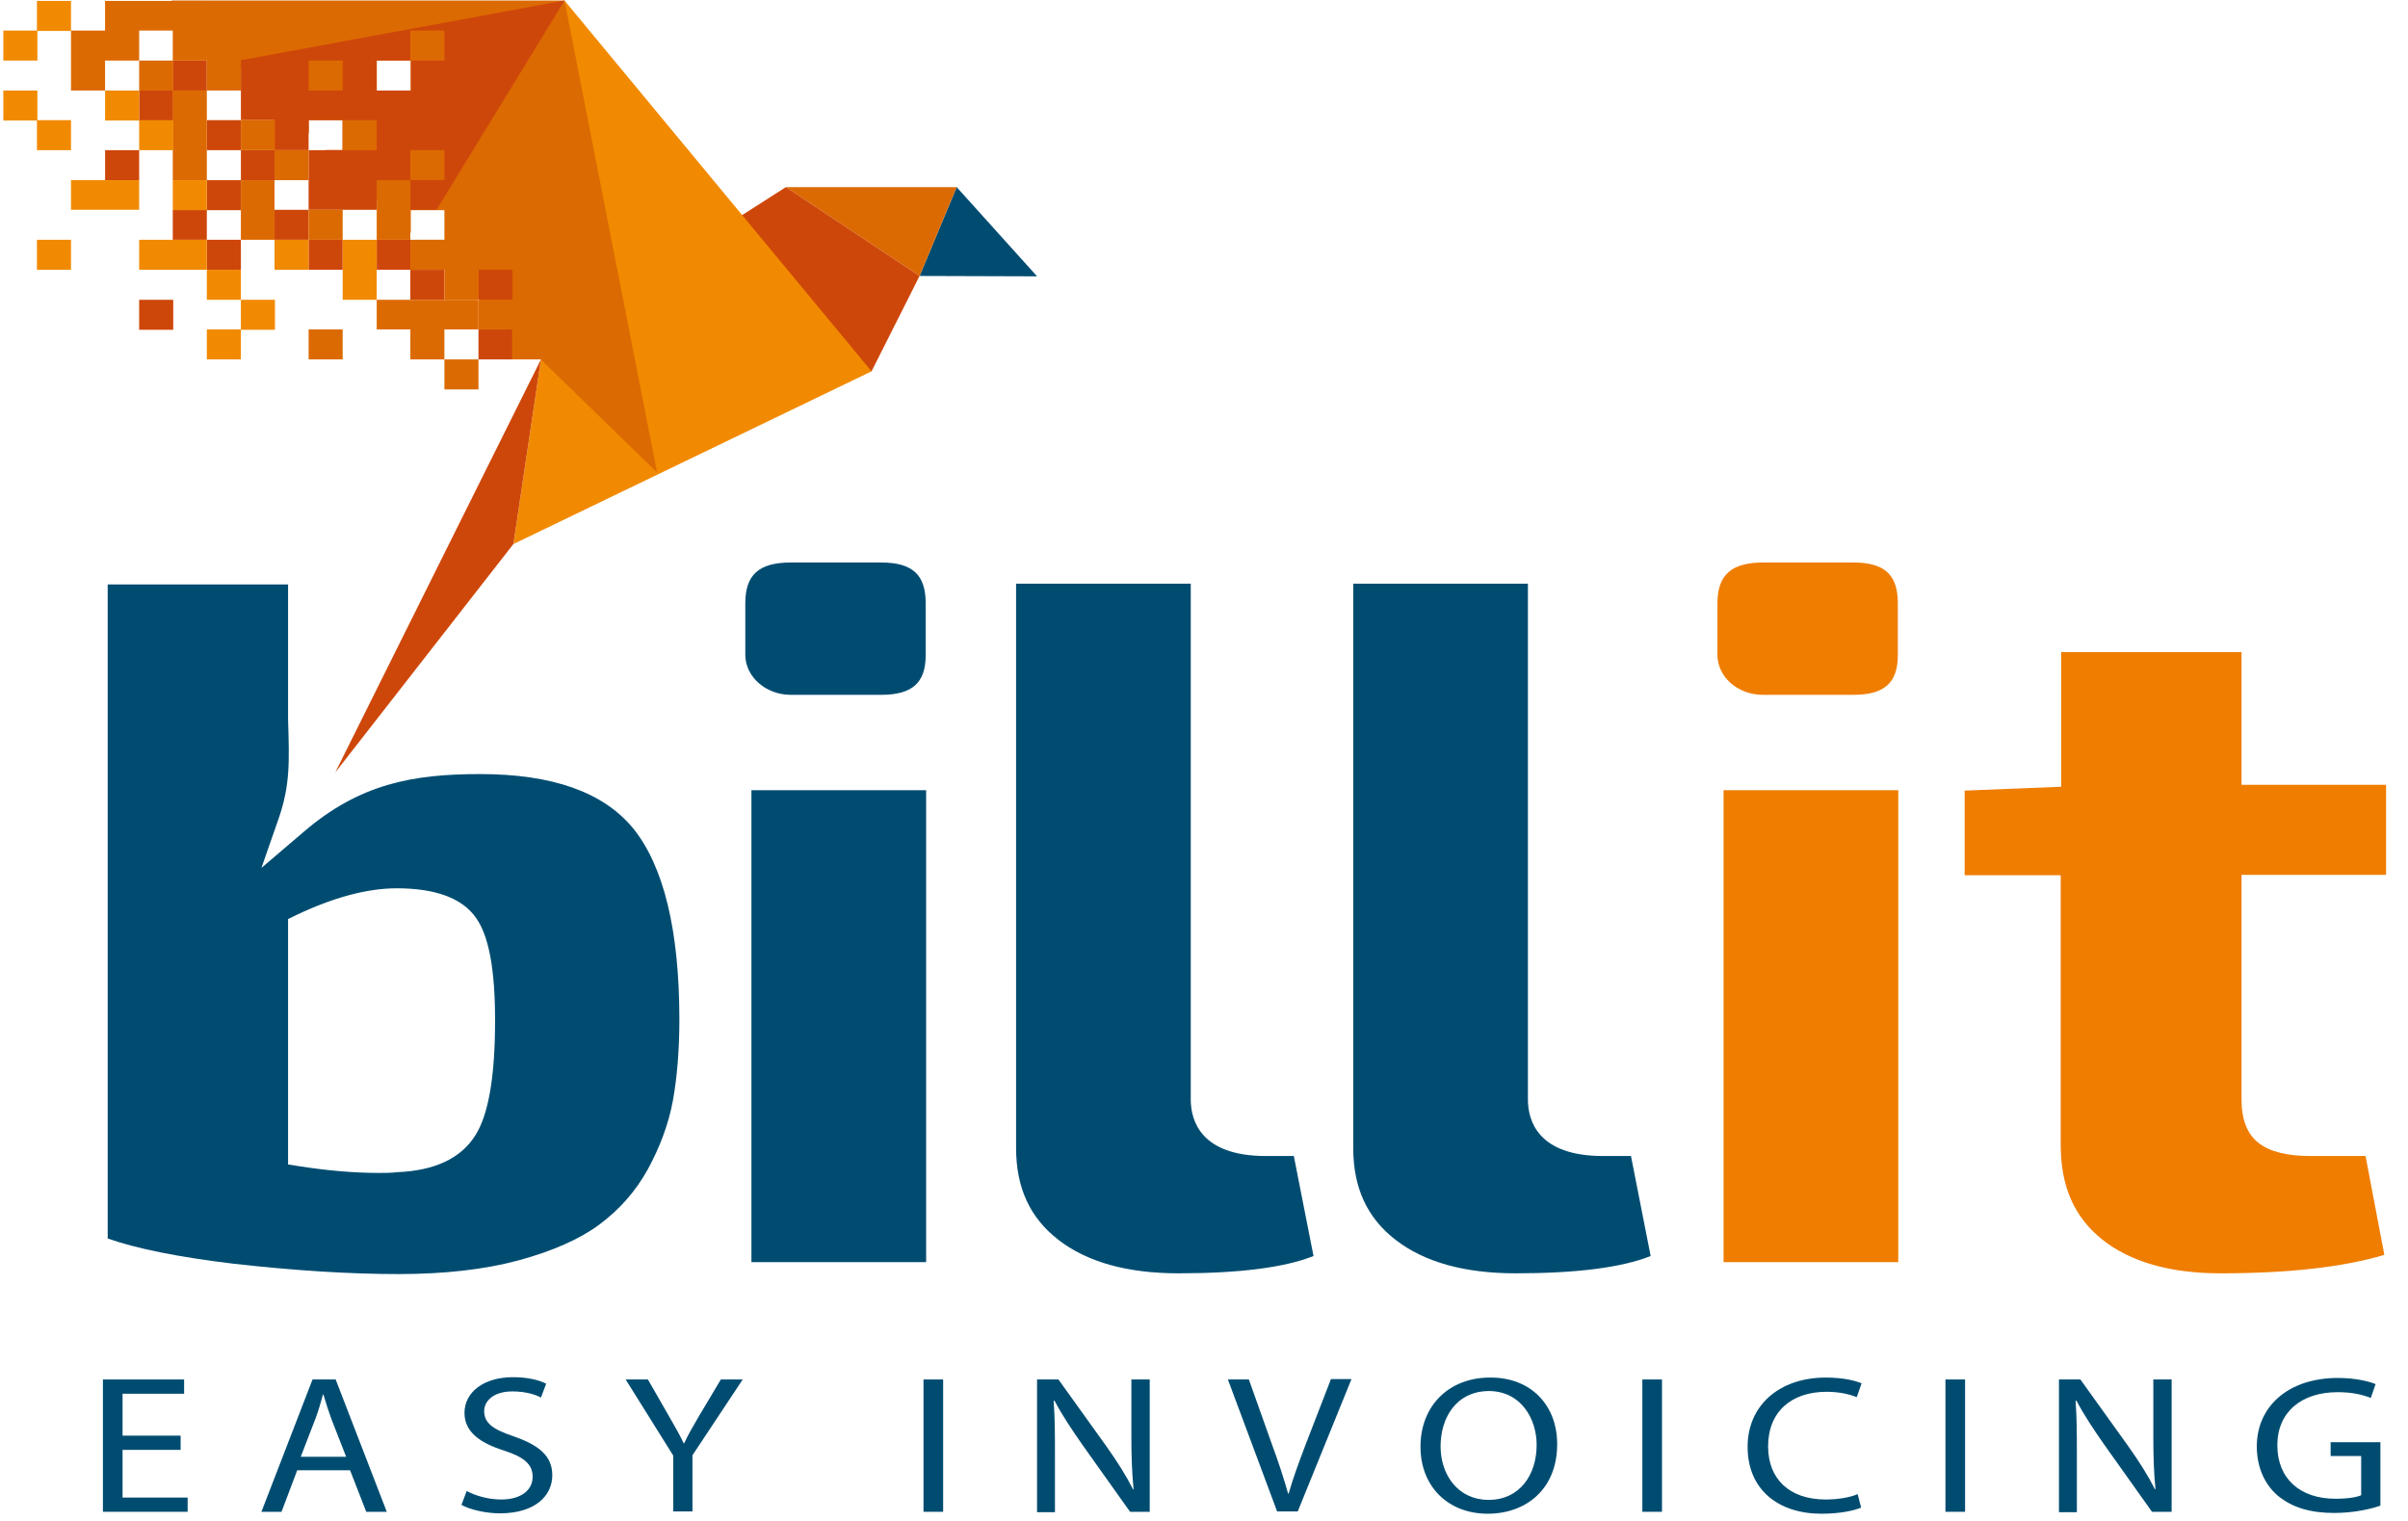 <svg width="76" height="48" viewBox="0 0 76 48" fill="none" xmlns="http://www.w3.org/2000/svg">
<g clip-path="url(#clip0_144_18192)">
<path d="M5.701 45.757H3.868V47.262H5.922V47.711H3.248V43.535H5.811V43.985H3.868V45.308H5.701V45.757Z" fill="#004C71"/>
<path d="M9.381 46.4L8.885 47.711H8.251L9.864 43.535H10.594L12.207 47.711H11.559L11.049 46.4H9.381ZM10.925 45.975L10.456 44.774C10.36 44.507 10.277 44.252 10.208 44.009H10.194C10.126 44.252 10.057 44.507 9.96 44.762L9.492 45.975H10.925Z" fill="#004C71"/>
<path d="M14.729 47.056C15.005 47.202 15.405 47.323 15.818 47.323C16.438 47.323 16.811 47.032 16.811 46.607C16.811 46.218 16.549 45.988 15.915 45.781C15.143 45.538 14.66 45.186 14.66 44.592C14.66 43.936 15.267 43.463 16.19 43.463C16.673 43.463 17.031 43.56 17.238 43.669L17.073 44.106C16.921 44.021 16.604 43.912 16.177 43.912C15.529 43.912 15.281 44.252 15.281 44.531C15.281 44.919 15.57 45.114 16.218 45.332C17.017 45.611 17.431 45.951 17.431 46.558C17.431 47.202 16.893 47.76 15.777 47.76C15.322 47.76 14.826 47.639 14.564 47.493L14.729 47.056Z" fill="#004C71"/>
<path d="M21.249 47.711V45.939L19.747 43.535H20.449L21.111 44.689C21.29 45.004 21.442 45.259 21.58 45.551H21.593C21.718 45.271 21.883 45.004 22.062 44.689L22.751 43.535H23.441L21.855 45.927V47.699H21.249V47.711Z" fill="#004C71"/>
<path d="M29.767 43.535V47.711H29.147V43.535H29.767Z" fill="#004C71"/>
<path d="M32.731 47.711V43.535H33.406L34.922 45.648C35.267 46.133 35.542 46.57 35.763 47.007L35.777 46.995C35.722 46.437 35.708 45.927 35.708 45.283V43.535H36.287V47.711H35.666L34.164 45.599C33.833 45.126 33.516 44.652 33.282 44.203L33.254 44.215C33.296 44.749 33.296 45.247 33.296 45.939V47.724H32.731V47.711Z" fill="#004C71"/>
<path d="M40.312 47.711L38.754 43.535H39.416L40.146 45.587C40.353 46.145 40.518 46.655 40.656 47.141H40.67C40.808 46.655 41.001 46.133 41.208 45.587L42.007 43.523H42.655L40.959 47.699H40.312V47.711Z" fill="#004C71"/>
<path d="M49.147 45.575C49.147 47.007 48.154 47.772 46.955 47.772C45.701 47.772 44.833 46.91 44.833 45.66C44.833 44.337 45.756 43.475 47.024 43.475C48.306 43.463 49.147 44.337 49.147 45.575ZM45.467 45.648C45.467 46.546 46.018 47.335 46.983 47.335C47.962 47.335 48.499 46.546 48.499 45.599C48.499 44.774 48.003 43.9 46.983 43.9C45.963 43.912 45.467 44.737 45.467 45.648Z" fill="#004C71"/>
<path d="M52.455 43.535V47.711H51.835V43.535H52.455Z" fill="#004C71"/>
<path d="M58.74 47.578C58.52 47.675 58.065 47.772 57.486 47.772C56.149 47.772 55.157 47.032 55.157 45.66C55.157 44.349 56.163 43.475 57.624 43.475C58.203 43.475 58.589 43.584 58.754 43.657L58.602 44.094C58.368 43.997 58.037 43.924 57.651 43.924C56.535 43.924 55.804 44.555 55.804 45.648C55.804 46.667 56.466 47.323 57.624 47.323C57.996 47.323 58.382 47.262 58.63 47.153L58.74 47.578Z" fill="#004C71"/>
<path d="M62.021 43.535V47.711H61.401V43.535H62.021Z" fill="#004C71"/>
<path d="M64.984 47.711V43.535H65.66L67.176 45.648C67.52 46.133 67.796 46.57 68.017 47.007L68.03 46.995C67.975 46.437 67.962 45.927 67.962 45.283V43.535H68.54V47.711H67.92L66.418 45.599C66.087 45.126 65.77 44.652 65.536 44.203L65.508 44.215C65.549 44.749 65.549 45.247 65.549 45.939V47.724H64.984V47.711Z" fill="#004C71"/>
<path d="M75.129 47.517C74.853 47.614 74.316 47.748 73.668 47.748C72.951 47.748 72.358 47.59 71.89 47.202C71.476 46.849 71.228 46.303 71.228 45.648C71.228 44.397 72.207 43.487 73.792 43.487C74.343 43.487 74.77 43.596 74.977 43.681L74.826 44.118C74.578 44.021 74.26 43.936 73.778 43.936C72.634 43.936 71.876 44.567 71.876 45.611C71.876 46.667 72.593 47.299 73.709 47.299C74.109 47.299 74.385 47.25 74.522 47.189V45.951H73.558V45.514H75.129V47.517Z" fill="#004C71"/>
<path d="M3.385 39.081C4.309 39.408 5.646 39.675 7.369 39.882C9.299 40.1 11.049 40.209 12.579 40.209C14.026 40.209 15.308 40.064 16.383 39.772C17.445 39.481 18.299 39.105 18.919 38.644C19.54 38.182 20.05 37.612 20.436 36.92C20.822 36.216 21.097 35.487 21.235 34.747C21.373 33.994 21.442 33.12 21.442 32.173C21.442 29.357 20.946 27.33 19.981 26.14C19.044 24.999 17.431 24.429 15.157 24.429C13.034 24.429 11.352 24.732 9.574 26.262L8.251 27.391L8.789 25.849C9.161 24.781 9.133 24.04 9.092 22.705V18.444H3.399V39.081H3.385ZM11.959 37.017C11.173 37.017 10.346 36.944 9.478 36.81L9.092 36.75V29.005L9.34 28.884C10.511 28.325 11.587 28.034 12.524 28.034C13.751 28.034 14.605 28.35 15.033 28.981C15.432 29.551 15.625 30.607 15.625 32.198C15.625 33.982 15.418 35.172 15.005 35.827C14.55 36.556 13.723 36.944 12.538 36.993C12.345 37.017 12.152 37.017 11.959 37.017Z" fill="#004C71"/>
<path d="M23.716 39.833H29.23V24.939H23.716V39.833ZM24.957 17.752C23.951 17.752 23.523 18.141 23.523 19.039V20.666C23.523 21.358 24.171 21.928 24.957 21.928H27.81C28.788 21.928 29.216 21.552 29.216 20.678V19.039C29.216 18.141 28.802 17.752 27.81 17.752H24.957Z" fill="#004C71"/>
<path d="M32.069 18.42V36.228C32.069 37.49 32.51 38.437 33.406 39.129C34.316 39.833 35.584 40.185 37.197 40.185C39.112 40.185 40.546 40.003 41.456 39.639L40.835 36.483H39.953C37.899 36.483 37.582 35.366 37.582 34.698V18.42H32.069Z" fill="#004C71"/>
<path d="M42.71 18.42V36.228C42.71 37.49 43.151 38.437 44.047 39.129C44.957 39.833 46.225 40.185 47.837 40.185C49.753 40.185 51.187 40.003 52.097 39.639L51.476 36.483H50.594C48.54 36.483 48.223 35.366 48.223 34.698V18.42H42.71Z" fill="#004C71"/>
<path d="M54.398 39.833H59.912V24.939H54.398V39.833ZM55.653 17.752C54.647 17.752 54.205 18.141 54.205 19.039V20.666C54.205 21.37 54.853 21.928 55.639 21.928H58.492C59.471 21.928 59.898 21.552 59.898 20.678V19.039C59.898 18.141 59.485 17.752 58.492 17.752H55.653Z" fill="#EF7D00"/>
<path d="M61.993 27.621H65.039V36.131C65.039 37.442 65.467 38.413 66.349 39.117C67.231 39.821 68.485 40.185 70.084 40.185C72.221 40.185 73.957 39.991 75.253 39.602L74.66 36.483H72.937C72.179 36.483 71.642 36.349 71.283 36.07C70.925 35.791 70.746 35.33 70.746 34.698V27.609H75.308V24.768H70.746V20.581H65.053V24.829L62.007 24.951V27.621H61.993Z" fill="#EF7D00"/>
<path d="M32.731 8.721L30.194 5.905L29.023 8.709H29.037L32.731 8.721Z" fill="#004C71"/>
<path d="M30.194 5.905H24.805L29.023 8.709L30.194 5.905Z" fill="#DC6A02"/>
<path d="M27.507 11.719L29.023 8.709L24.805 5.905L16.728 11.064L27.507 11.719Z" fill="#CE470A"/>
<path d="M16.204 17.17L27.507 11.719L17.817 0.017L17.073 11.343L16.204 17.17Z" fill="#F18A00"/>
<path d="M17.073 11.343L10.58 24.38L16.204 17.169L17.073 11.343Z" fill="#CE470A"/>
<path d="M14.026 6.621V7.568H13.186L20.739 14.912L17.817 0.017H5.412L9.74 4.217V3.792H10.815V4.739H10.277L12.965 7.349V6.633H14.026V6.621ZM11.89 1.911H12.965V2.858H11.89V1.911Z" fill="#DC6A02"/>
<path d="M13.778 6.621L17.817 0.017L7.41 1.935L9.74 4.205V3.792H10.815V4.739H10.291L12.951 7.325V6.621H13.778ZM11.89 1.911H12.965V2.858H11.89V1.911Z" fill="#CE470A"/>
<path d="M14.026 8.514H12.951V9.461H14.026V8.514Z" fill="#CE470A"/>
<path d="M16.177 8.514H15.101V9.461H16.177V8.514Z" fill="#CE470A"/>
<path d="M12.965 7.567H11.89V8.514H12.965V7.567Z" fill="#CE470A"/>
<path d="M16.177 10.396H15.101V11.343H16.177V10.396Z" fill="#CE470A"/>
<path d="M10.815 6.621H11.89V5.686V4.739H10.815H9.74V5.686V6.621H10.815Z" fill="#CE470A"/>
<path d="M10.815 7.567H9.74V8.514H10.815V7.567Z" fill="#CE470A"/>
<path d="M9.74 2.857H8.664V1.911H7.603V2.857V3.792H8.664V4.739H9.74V3.792V2.857Z" fill="#CE470A"/>
<path d="M9.74 6.621H8.665V7.567H9.74V6.621Z" fill="#CE470A"/>
<path d="M8.678 4.739H7.603V5.686H8.678V4.739Z" fill="#CE470A"/>
<path d="M7.603 3.792H6.528V4.739H7.603V3.792Z" fill="#CE470A"/>
<path d="M7.603 5.686H6.528V6.633H7.603V5.686Z" fill="#CE470A"/>
<path d="M7.603 7.567H6.528V8.514H7.603V7.567Z" fill="#CE470A"/>
<path d="M6.528 1.911H5.453V2.857H6.528V1.911Z" fill="#CE470A"/>
<path d="M6.528 6.621H5.453V7.567H6.528V6.621Z" fill="#CE470A"/>
<path d="M5.467 2.858H4.392V3.805H5.467V2.858Z" fill="#CE470A"/>
<path d="M5.467 9.461H4.392V10.408H5.467V9.461Z" fill="#CE470A"/>
<path d="M4.392 4.739H3.317V5.686H4.392V4.739Z" fill="#CE470A"/>
<path d="M14.026 0.964H12.951V1.911H14.026V0.964Z" fill="#DC6A02"/>
<path d="M14.026 4.739H12.951V5.686H14.026V4.739Z" fill="#DC6A02"/>
<path d="M12.951 7.567V8.514H14.026V9.461H15.101V8.514V7.567H14.026H12.951Z" fill="#DC6A02"/>
<path d="M12.951 5.686H11.89V6.62V7.567H12.951V6.62V5.686Z" fill="#DC6A02"/>
<path d="M11.89 9.461V10.396H12.951V11.343H14.026V10.396H15.101V9.461H14.026H12.951H11.89Z" fill="#DC6A02"/>
<path d="M11.89 3.792H10.815V4.739H11.89V3.792Z" fill="#DC6A02"/>
<path d="M16.163 10.396V9.461H15.101V10.396H16.163V11.343H17.238V10.396H16.163Z" fill="#DC6A02"/>
<path d="M15.101 11.343H14.026V12.29H15.101V11.343Z" fill="#DC6A02"/>
<path d="M10.815 1.911H9.74V2.857H10.815V1.911Z" fill="#DC6A02"/>
<path d="M10.815 6.621H9.74V7.567H10.815V6.621Z" fill="#DC6A02"/>
<path d="M10.815 10.396H9.74V11.343H10.815V10.396Z" fill="#DC6A02"/>
<path d="M9.74 4.739H8.664V5.686H9.74V4.739Z" fill="#DC6A02"/>
<path d="M8.678 3.792H7.603V4.739H8.678V3.792Z" fill="#DC6A02"/>
<path d="M7.603 6.62V7.567H8.664V6.62V5.686H7.603V6.62Z" fill="#DC6A02"/>
<path d="M7.603 1.911V0.964H6.528V0.029H5.453H4.392H3.316V0.964H2.241V1.911V2.857H3.316V1.911H4.392V0.964H5.453V1.911H6.528V2.857H7.603V1.911Z" fill="#DC6A02"/>
<path d="M5.453 3.792V4.739V5.686H6.528V4.739V3.792V2.857H5.453V3.792Z" fill="#DC6A02"/>
<path d="M5.467 1.911H4.392V2.857H5.467V1.911Z" fill="#DC6A02"/>
<path d="M10.815 7.567V8.514V9.461H11.89V8.514V7.567H10.815Z" fill="#F18A00"/>
<path d="M9.74 7.567H8.665V8.514H9.74V7.567Z" fill="#F18A00"/>
<path d="M8.678 9.461H7.603V10.408H8.678V9.461Z" fill="#F18A00"/>
<path d="M7.603 8.514H6.528V9.461H7.603V8.514Z" fill="#F18A00"/>
<path d="M7.603 10.396H6.528V11.343H7.603V10.396Z" fill="#F18A00"/>
<path d="M6.528 5.686H5.453V6.633H6.528V5.686Z" fill="#F18A00"/>
<path d="M5.453 7.567H4.392V8.514H5.453H6.528V7.567H5.453Z" fill="#F18A00"/>
<path d="M5.467 3.792H4.392V4.739H5.467V3.792Z" fill="#F18A00"/>
<path d="M4.392 2.857H3.317V3.804H4.392V2.857Z" fill="#F18A00"/>
<path d="M4.392 5.686H3.317H2.241V6.62H3.317H4.392V5.686Z" fill="#F18A00"/>
<path d="M2.241 0.029H1.166V0.976H2.241V0.029Z" fill="#F18A00"/>
<path d="M2.241 3.792H1.166V4.739H2.241V3.792Z" fill="#F18A00"/>
<path d="M2.241 7.567H1.166V8.514H2.241V7.567Z" fill="#F18A00"/>
<path d="M1.18 0.964H0.105V1.911H1.18V0.964Z" fill="#F18A00"/>
<path d="M1.18 2.857H0.105V3.804H1.18V2.857Z" fill="#F18A00"/>
</g>
<defs>
<clipPath id="clip0_144_18192">
<rect width="75.429" height="48" fill="white"/>
</clipPath>
</defs>
</svg>
